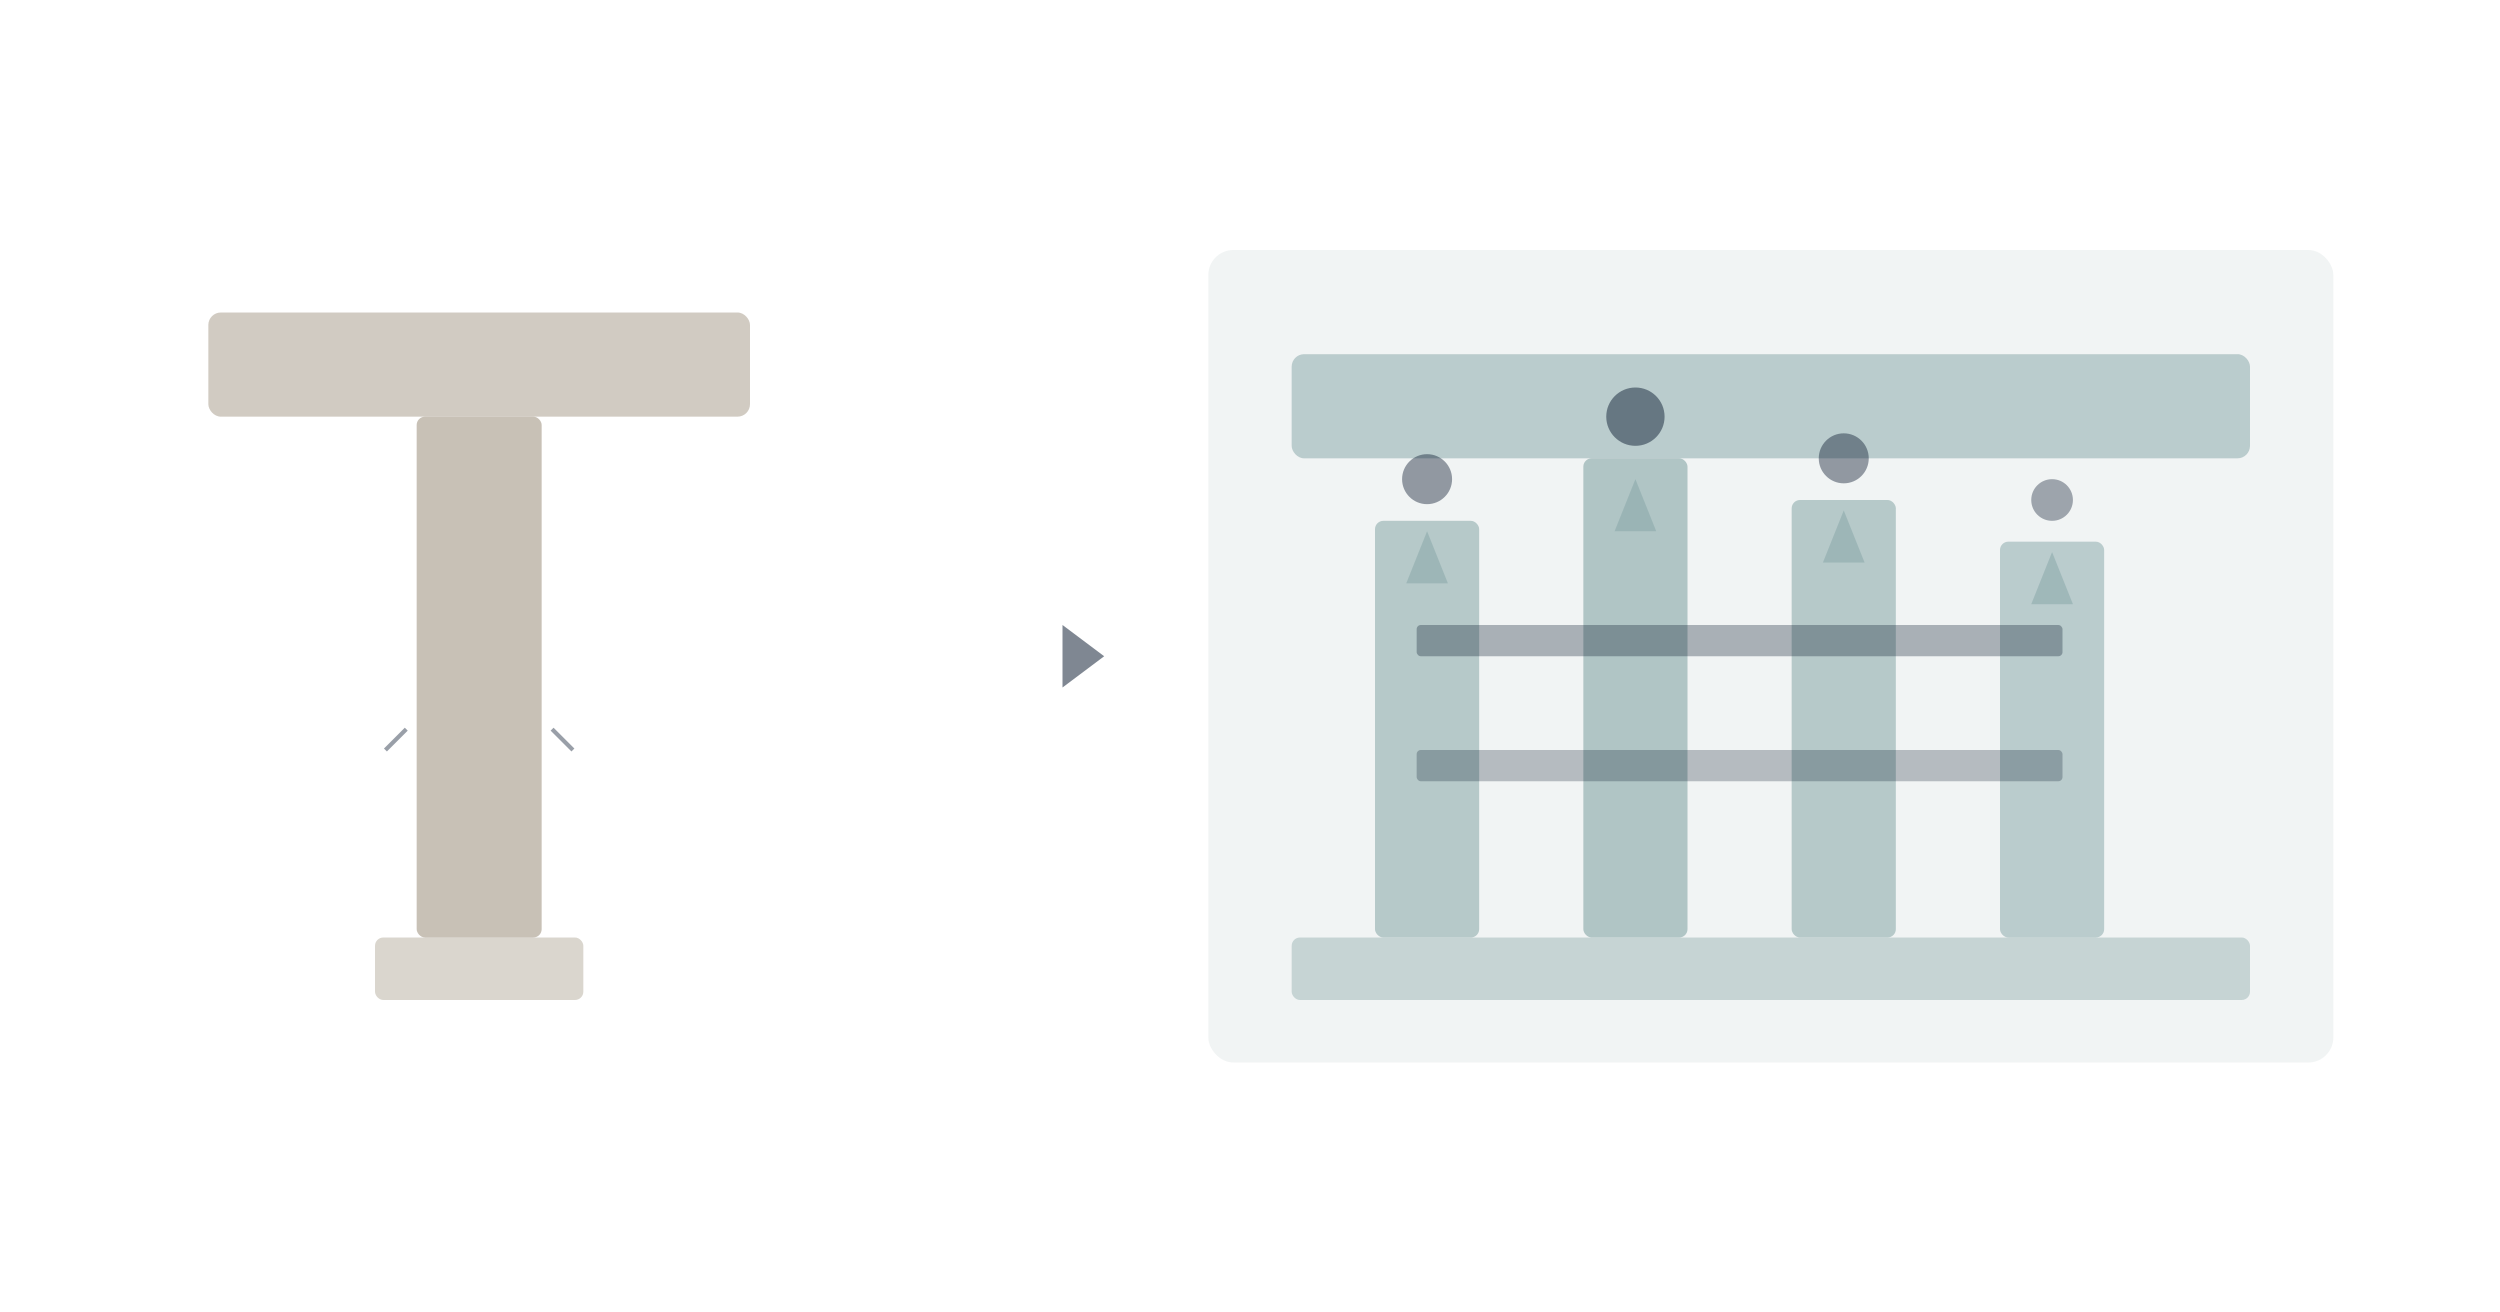 <svg viewBox="0 0 1200 630" xmlns="http://www.w3.org/2000/svg">
  <defs>
    <linearGradient id="leadershipGrad" x1="0%" y1="0%" x2="100%" y2="0%">
      <stop offset="0%" style="stop-color:#A49886;stop-opacity:0.6" />
      <stop offset="50%" style="stop-color:#001126;stop-opacity:0.2" />
      <stop offset="100%" style="stop-color:#85A5A6;stop-opacity:0.6" />
    </linearGradient>
  </defs>

  <!-- Single Integrator (left) - one pillar holding everything -->
  <rect x="180" y="450" width="100" height="30" fill="#A49886" opacity="0.4" rx="4"/>

  <!-- Single pillar -->
  <rect x="200" y="200" width="60" height="250" fill="#A49886" opacity="0.6" rx="4"/>

  <!-- Weight on top -->
  <rect x="100" y="150" width="260" height="50" fill="#A49886" opacity="0.5" rx="6"/>

  <!-- Stress indicators -->
  <path d="M 195 350 L 185 360 M 265 350 L 275 360" stroke="#001126" stroke-width="2" opacity="0.4"/>

  <!-- Transformation arrow -->
  <path d="M 400 315 L 530 315" stroke="url(#leadershipGrad)" stroke-width="4" opacity="0.6"/>
  <polygon points="530,315 510,300 510,330" fill="#001126" opacity="0.5"/>

  <!-- Distributed Leadership (right) - multiple pillars -->
  <rect x="580" y="120" width="540" height="390" fill="#85A5A6" opacity="0.12" rx="12"/>

  <!-- Foundation -->
  <rect x="620" y="450" width="460" height="30" fill="#85A5A6" opacity="0.4" rx="4"/>

  <!-- Multiple leadership pillars -->
  <rect x="660" y="250" width="50" height="200" fill="#85A5A6" opacity="0.55" rx="4"/>
  <rect x="760" y="220" width="50" height="230" fill="#85A5A6" opacity="0.6" rx="4"/>
  <rect x="860" y="240" width="50" height="210" fill="#85A5A6" opacity="0.55" rx="4"/>
  <rect x="960" y="260" width="50" height="190" fill="#85A5A6" opacity="0.5" rx="4"/>

  <!-- Shared load on top -->
  <rect x="620" y="170" width="460" height="50" fill="#85A5A6" opacity="0.5" rx="6"/>

  <!-- Cross-beams showing connection -->
  <rect x="680" y="300" width="310" height="15" fill="#001126" opacity="0.3" rx="2"/>
  <rect x="680" y="360" width="310" height="15" fill="#001126" opacity="0.25" rx="2"/>

  <!-- Leadership development indicators -->
  <circle cx="685" cy="230" r="12" fill="#001126" opacity="0.4"/>
  <circle cx="785" cy="200" r="14" fill="#001126" opacity="0.45"/>
  <circle cx="885" cy="220" r="12" fill="#001126" opacity="0.4"/>
  <circle cx="985" cy="240" r="10" fill="#001126" opacity="0.35"/>

  <!-- Growth arrows -->
  <polygon points="685,255 695,280 675,280" fill="#85A5A6" opacity="0.5"/>
  <polygon points="785,230 795,255 775,255" fill="#85A5A6" opacity="0.5"/>
  <polygon points="885,245 895,270 875,270" fill="#85A5A6" opacity="0.5"/>
  <polygon points="985,265 995,290 975,290" fill="#85A5A6" opacity="0.5"/>
</svg>